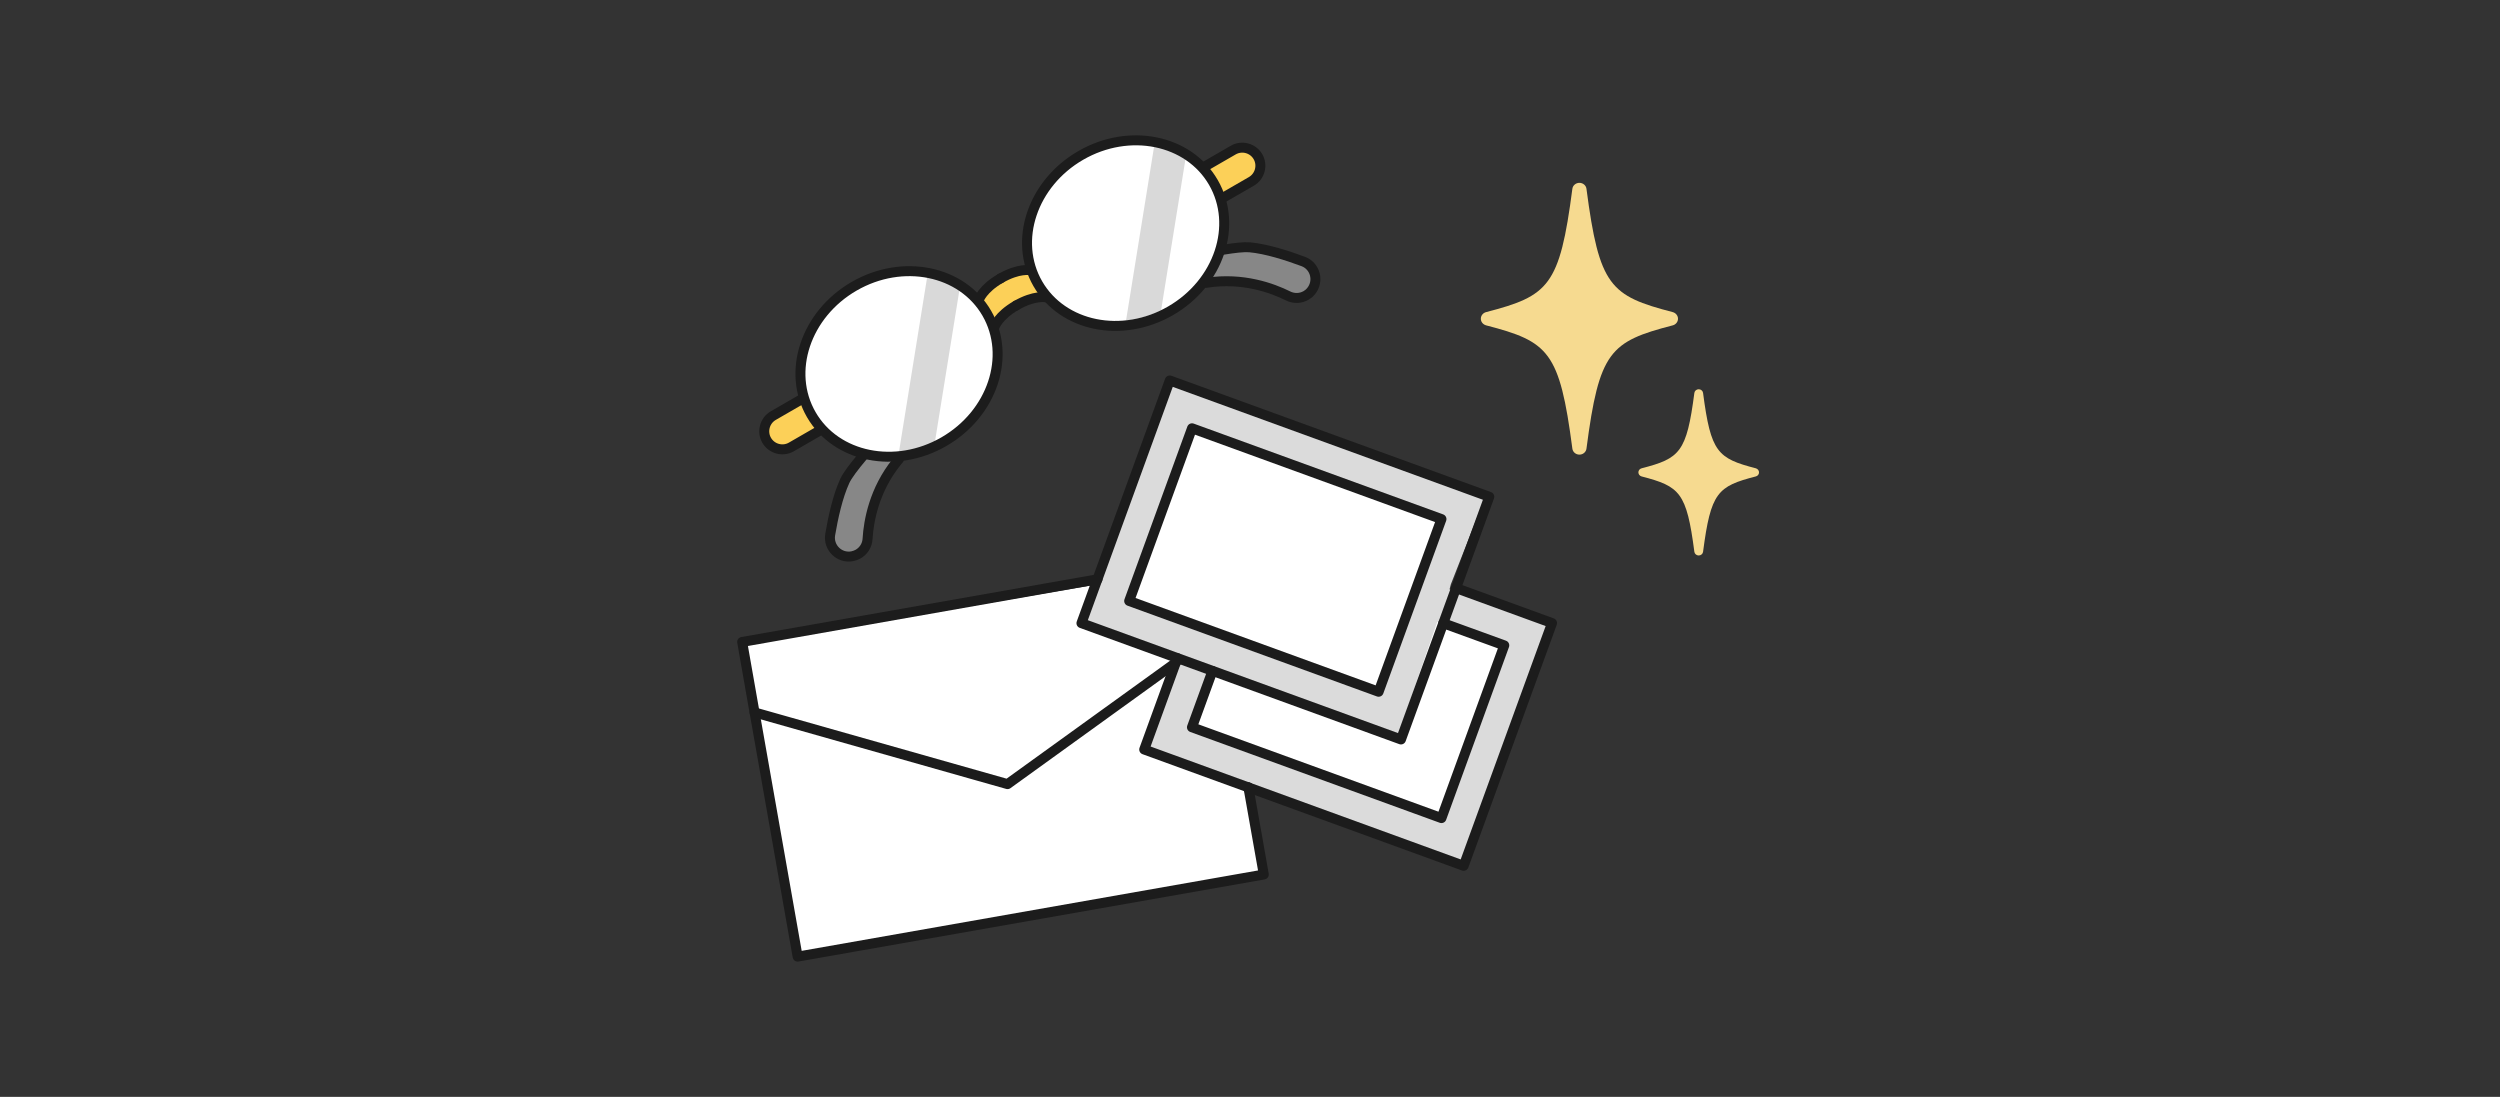 <svg width="351" height="154" viewBox="0 0 351 154" fill="none" xmlns="http://www.w3.org/2000/svg">
<rect x="0" y="0" width="351" height="154" fill="#333333" stroke="none"/>
<g clip-path="url(#clip0_749_3345)">
<path d="M221.75 63.83C222.25 63.83 222.68 63.47 222.74 62.99C224.52 49.32 226.06 47.96 234.85 45.68C235.28 45.57 235.59 45.19 235.59 44.75C235.59 44.32 235.29 43.94 234.85 43.82C226.07 41.54 224.53 40.18 222.74 26.51C222.68 26.03 222.25 25.67 221.75 25.67C221.25 25.67 220.82 26.03 220.76 26.51C218.98 40.17 217.44 41.54 208.65 43.82C208.22 43.93 207.91 44.31 207.91 44.75C207.91 45.18 208.21 45.56 208.65 45.68C217.43 47.96 218.97 49.32 220.76 62.99C220.82 63.47 221.25 63.83 221.75 63.83Z" fill="#F6DA90"/>
<path d="M238.499 77.99C238.809 77.99 239.069 77.77 239.109 77.48C240.199 69.12 241.139 68.28 246.519 66.89C246.789 66.82 246.969 66.59 246.969 66.32C246.969 66.06 246.779 65.82 246.519 65.75C241.139 64.35 240.199 63.52 239.109 55.16C239.069 54.87 238.809 54.65 238.499 54.65C238.189 54.65 237.929 54.87 237.889 55.16C236.799 63.52 235.859 64.36 230.479 65.75C230.209 65.82 230.029 66.05 230.029 66.32C230.029 66.59 230.219 66.82 230.479 66.89C235.859 68.29 236.799 69.12 237.889 77.48C237.929 77.77 238.189 77.99 238.499 77.99Z" fill="#F6DA90"/>
<path d="M113.05 56.26L115.07 60.12C115.07 60.12 112 62.58 110.51 62.84C109.02 63.1 106.65 60.74 107.97 58.98C109.29 57.23 113.06 56.26 113.06 56.26H113.05Z" fill="#FCD058"/>
<path d="M168.648 23.37C169.608 24.86 170.928 27.05 171.368 28.02C175.488 25.74 177.158 24.69 177.068 23.37C176.978 22.05 175.928 20.56 173.908 21C171.888 21.44 168.648 23.37 168.648 23.37Z" fill="#FCD058"/>
<path d="M146.9 41.61L144.53 37.84C144.53 37.84 138.92 38.8 137.52 41.96C138.22 43.54 139.54 45.56 139.54 45.56C141.82 42.93 146.91 41.61 146.91 41.61H146.9Z" fill="#FCD058"/>
<path d="M120.499 75.57C120.469 76.03 120.219 76.43 119.829 76.66C119.699 76.73 119.549 76.79 119.409 76.81C118.979 76.89 118.549 76.76 118.239 76.45C117.929 76.14 117.789 75.72 117.859 75.29C118.379 72.21 119.049 69.73 119.799 68.1C119.979 67.71 120.499 66.88 121.919 65.17C122.569 65.29 123.219 65.36 123.869 65.4C121.269 69.31 120.629 73.37 120.489 75.57H120.499Z" fill="#8D80BB"/>
<path d="M121.198 63.97C119.898 65.51 118.948 66.77 118.598 67.55C117.618 69.68 116.958 72.69 116.558 75.06C116.258 76.87 117.838 78.43 119.638 78.1C119.938 78.04 120.238 77.93 120.488 77.79C121.248 77.35 121.758 76.56 121.808 75.64C121.958 73.15 122.718 68.81 125.878 64.87C125.978 64.74 126.098 64.6 126.218 64.46" fill="#878787"/>
<path d="M121.198 63.97C119.898 65.51 118.948 66.77 118.598 67.55C117.618 69.68 116.958 72.69 116.558 75.06C116.258 76.87 117.838 78.43 119.638 78.1C119.938 78.04 120.238 77.93 120.488 77.79C121.248 77.35 121.758 76.56 121.808 75.64C121.958 73.15 122.718 68.81 125.878 64.87C125.978 64.74 126.098 64.6 126.218 64.46" stroke="#1C1C1C" stroke-width="1.4" stroke-linecap="round" stroke-linejoin="round"/>
<path d="M175.34 36.04C177.58 36.25 180.48 37.2 182.52 37.96C182.93 38.11 183.23 38.44 183.34 38.87C183.45 39.29 183.35 39.73 183.07 40.06C182.97 40.17 182.85 40.28 182.72 40.35C182.33 40.58 181.85 40.59 181.44 40.38C179.53 39.43 175.9 38.02 171.41 38.19C171.73 37.58 172.01 36.95 172.25 36.32C174.1 36.03 174.95 36 175.33 36.04H175.34Z" fill="#8D80BB"/>
<path d="M169.398 39.71C169.398 39.71 169.458 39.7 169.488 39.69C174.488 38.93 178.618 40.44 180.848 41.55C181.668 41.96 182.608 41.92 183.368 41.48C183.618 41.34 183.858 41.14 184.058 40.9C185.238 39.5 184.688 37.35 182.968 36.71C180.718 35.87 177.778 34.93 175.448 34.72C174.678 34.65 173.328 34.8 171.618 35.08" fill="#878787"/>
<path d="M169.398 39.71C169.398 39.71 169.458 39.7 169.488 39.69C174.488 38.93 178.618 40.44 180.848 41.55C181.668 41.96 182.608 41.92 183.368 41.48C183.618 41.34 183.858 41.14 184.058 40.9C185.238 39.5 184.688 37.35 182.968 36.71C180.718 35.87 177.778 34.93 175.448 34.72C174.678 34.65 173.328 34.8 171.618 35.08" stroke="#1C1C1C" stroke-width="1.4" stroke-linecap="round" stroke-linejoin="round"/>
<path d="M217.348 87.784L173.158 71.718L161.114 104.846L205.304 120.912L217.348 87.784Z" fill="#DBDBDB"/>
<path d="M210.869 90.585L176.754 78.181L168.007 102.24L202.122 114.644L210.869 90.585Z" fill="white"/>
<path d="M151.84 22.07C154.32 20.64 157.01 19.95 159.58 19.95C164 19.95 168.09 21.97 170.24 25.69C173.64 31.58 170.92 39.54 164.18 43.43C157.44 47.32 149.19 45.7 145.78 39.8C142.38 33.91 145.1 25.95 151.84 22.06V22.07Z" fill="white"/>
<path d="M113.36 48.66C114.48 45.32 116.88 42.45 120.13 40.57C122.52 39.19 125.15 38.48 127.75 38.48C128.68 38.48 129.61 38.57 130.52 38.76C133.91 39.45 136.66 41.37 138.27 44.15C141.62 49.96 138.95 57.81 132.3 61.65C129.05 63.52 125.36 64.17 121.91 63.47C118.52 62.78 115.77 60.86 114.16 58.08C112.55 55.29 112.27 51.95 113.37 48.67L113.36 48.66Z" fill="white"/>
<path d="M166.46 22.26C165.15 21.39 163.65 20.79 162.05 20.48L158.09 45.03C159.75 44.83 161.42 44.34 163.02 43.55L166.45 22.27L166.46 22.26Z" fill="#D9D9D9"/>
<path d="M131.249 62.12L134.789 40.18C133.509 39.34 132.039 38.72 130.419 38.39C130.369 38.38 130.309 38.38 130.259 38.37L126.189 63.62C127.919 63.42 129.629 62.92 131.249 62.12Z" fill="#D9D9D9"/>
<path d="M177.41 122.55L112.18 134.3L104.5 90.49L170.57 79.23L160.58 105.01L175.31 110.44L177.41 122.55Z" fill="white"/>
<path d="M164.71 53.69L208.45 69.93L203.69 82.06V82.07L202.32 87.3L201.9 86.99L196.35 103.08L152.51 87.3L164.71 53.69Z" fill="#DBDBDB"/>
<path d="M202.64 87.5L211.2 90.61L202.38 114.86L167.35 102.11L170.23 94.2" stroke="#1C1C1C" stroke-width="1.4" stroke-linecap="round" stroke-linejoin="round"/>
<path d="M175.319 110.8L175.279 110.55" stroke="#1C1C1C" stroke-width="1.4" stroke-linecap="round" stroke-linejoin="round"/>
<path d="M154.089 81.33L104.199 90.13L105.939 100.02L111.989 134.31L177.439 122.78L175.319 110.8L175.279 110.55" stroke="#1C1C1C" stroke-width="1.4" stroke-linecap="round" stroke-linejoin="round"/>
<path d="M202.382 72.879L167.359 60.132L158.535 84.376L193.558 97.123L202.382 72.879Z" fill="white" stroke="#1C1C1C" stroke-width="1.4" stroke-linecap="round" stroke-linejoin="round"/>
<path d="M209.097 69.747L164.236 53.419L151.835 87.492L196.696 103.82L209.097 69.747Z" stroke="#1C1C1C" stroke-width="1.4" stroke-linecap="round" stroke-linejoin="round"/>
<path d="M204.428 82.57L217.908 87.48L205.498 121.56L160.648 105.23L165.308 92.41" stroke="#1C1C1C" stroke-width="1.4" stroke-linecap="round" stroke-linejoin="round"/>
<path d="M105.939 100.02L141.459 110.09L165.089 93.04" stroke="#1C1C1C" stroke-width="1.4" stroke-linecap="round" stroke-linejoin="round"/>
<path d="M164.338 43.642C171.144 39.713 173.841 31.642 170.361 25.616C166.882 19.589 158.544 17.889 151.738 21.819C144.931 25.748 142.235 33.819 145.714 39.846C149.193 45.872 157.531 47.572 164.338 43.642Z" stroke="#1C1C1C" stroke-width="1.4" stroke-linecap="round" stroke-linejoin="round"/>
<path d="M168.939 23.5L173.149 21.07C174.359 20.37 175.919 20.79 176.619 22C177.319 23.21 176.899 24.77 175.689 25.47L171.479 27.9" stroke="#1C1C1C" stroke-width="1.4" stroke-linecap="round" stroke-linejoin="round"/>
<path d="M140.488 39.08C143.028 37.62 144.618 37.94 144.618 37.94" stroke="#1C1C1C" stroke-width="1.4" stroke-linecap="round" stroke-linejoin="round"/>
<path d="M132.525 62.011C139.331 58.082 142.028 50.011 138.549 43.984C135.069 37.958 126.731 36.258 119.925 40.188C113.119 44.117 110.422 52.188 113.902 58.214C117.381 64.241 125.719 65.941 132.525 62.011Z" stroke="#1C1C1C" stroke-width="1.4" stroke-linecap="round" stroke-linejoin="round"/>
<path d="M115.32 60.32L111.11 62.75C109.9 63.45 108.34 63.03 107.64 61.82C106.94 60.61 107.36 59.05 108.57 58.35L112.78 55.92" stroke="#1C1C1C" stroke-width="1.4" stroke-linecap="round" stroke-linejoin="round"/>
<path d="M140.489 39.08C137.949 40.54 137.439 42.08 137.439 42.08" stroke="#1C1C1C" stroke-width="1.4" stroke-linecap="round" stroke-linejoin="round"/>
<path d="M142.689 42.88C145.229 41.42 146.819 41.74 146.819 41.74" stroke="#1C1C1C" stroke-width="1.4" stroke-linecap="round" stroke-linejoin="round"/>
<path d="M142.689 42.88C140.149 44.34 139.639 45.88 139.639 45.88" stroke="#1C1C1C" stroke-width="1.4" stroke-linecap="round" stroke-linejoin="round"/>
</g>
<defs>
<clipPath id="clip0_749_3345">
<rect width="143.46" height="116.01" fill="white" transform="translate(103.5 19)"/>
</clipPath>
</defs>
</svg>
